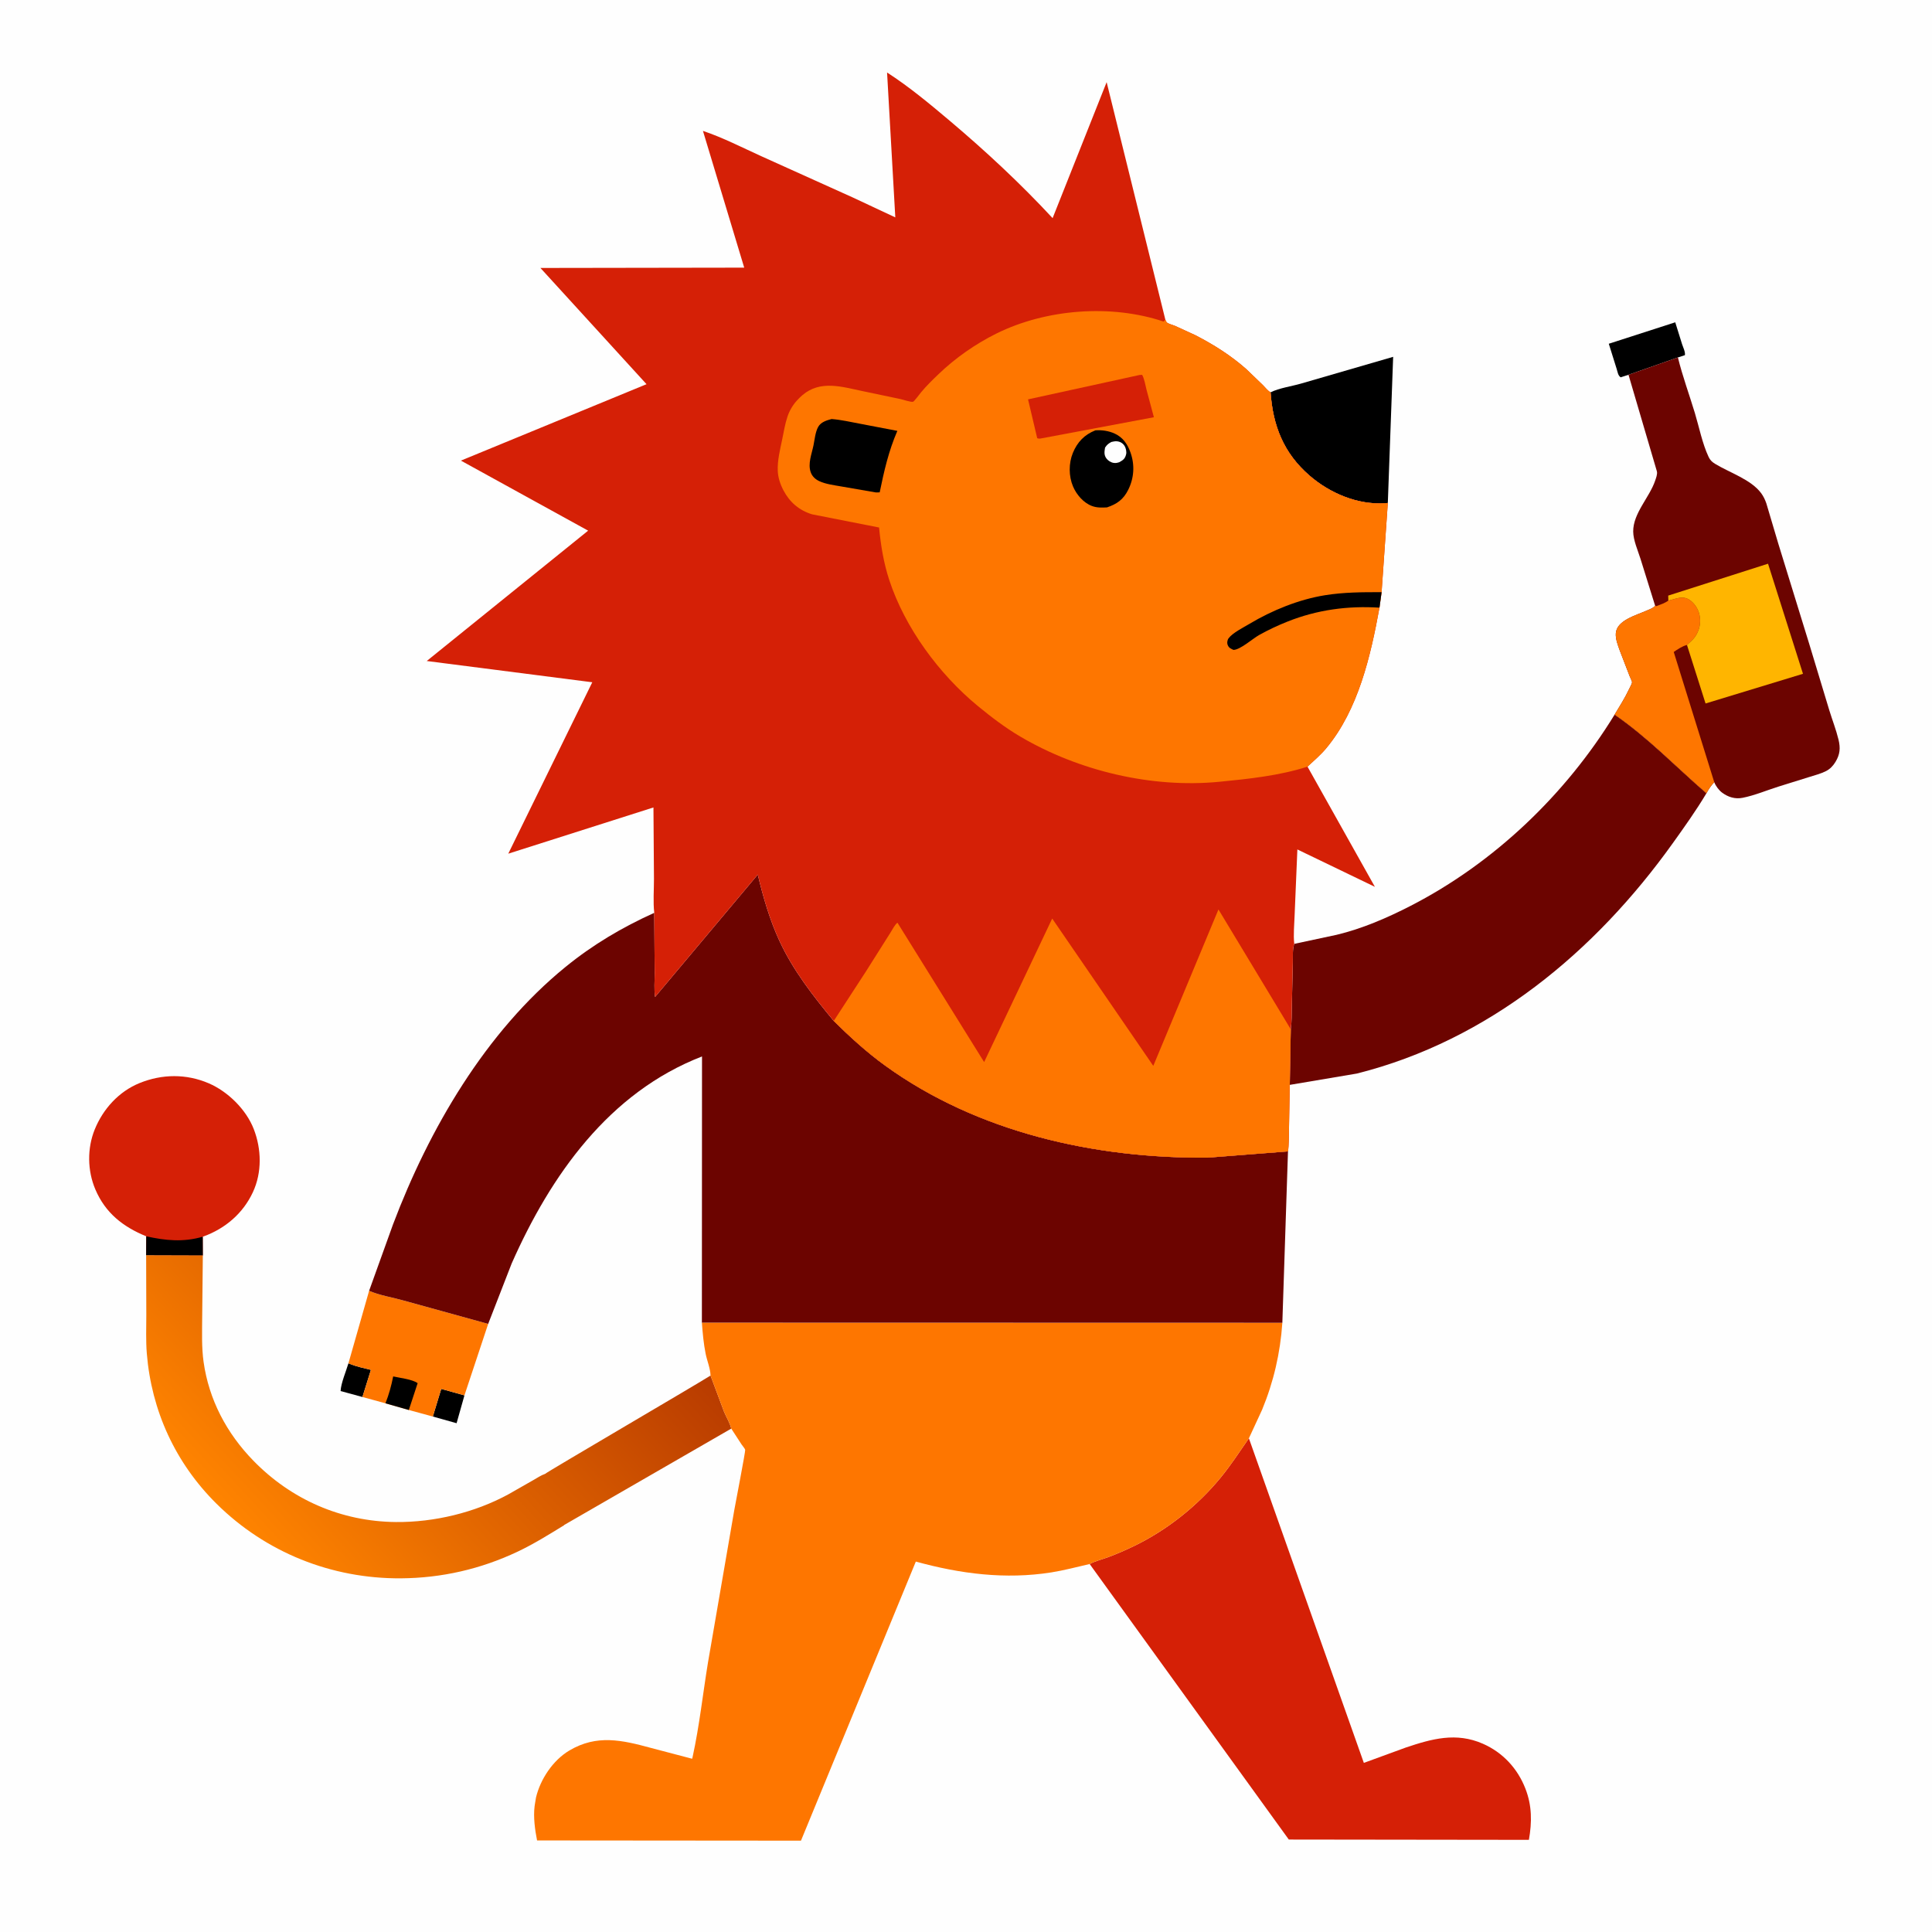 <svg version="1.1" xmlns="http://www.w3.org/2000/svg" style="display: block;" viewBox="0 0 2048 2048" width="1024" height="1024">
<defs>
	<linearGradient id="Gradient1" gradientUnits="userSpaceOnUse" x1="601.243" y1="1295.02" x2="251.791" y2="1618.43">
		<stop class="stop0" offset="0" stop-opacity="1" stop-color="rgb(184,59,0)"/>
		<stop class="stop1" offset="1" stop-opacity="1" stop-color="rgb(255,132,0)"/>
	</linearGradient>
</defs>
<path transform="translate(0,0)" fill="rgb(254,254,254)" d="M -0 -0 L 2048 0 L 2048 2048 L -0 2048 L -0 -0 z"/>
<path transform="translate(0,0)" fill="rgb(0,0,0)" d="M 369.371 1445.11 L 370.342 1445.54 C 377.573 1448.63 385.577 1450.21 393.192 1452.12 L 384.194 1480.87 L 361.056 1474.58 C 361.407 1466.19 366.924 1453.46 369.371 1445.11 z"/>
<path transform="translate(0,0)" fill="rgb(0,0,0)" d="M 458.828 1501.59 L 467.72 1472.28 L 492.328 1479.15 L 484.005 1508.66 L 458.828 1501.59 z"/>
<path transform="translate(0,0)" fill="rgb(0,0,0)" d="M 1726.28 397.281 L 1718 399.964 C 1715.14 398.207 1714.76 394.232 1713.74 391.07 L 1705.39 364.391 L 1775.83 341.657 L 1783.09 364.915 C 1784.16 368.196 1786.68 373.148 1786.04 376.5 L 1778.65 378.901 L 1726.28 397.281 z"/>
<path transform="translate(0,0)" fill="rgb(254,118,0)" d="M 391.277 1368.29 C 402.253 1373.12 416.067 1375.28 427.703 1378.58 L 517.489 1403.38 L 492.328 1479.15 L 467.72 1472.28 L 458.828 1501.59 L 433.368 1494.65 L 408.601 1487.56 L 384.194 1480.87 L 393.192 1452.12 C 385.577 1450.21 377.573 1448.63 370.342 1445.54 L 369.371 1445.11 L 391.277 1368.29 z"/>
<path transform="translate(0,0)" fill="rgb(0,0,0)" d="M 408.601 1487.56 C 412.307 1478.16 414.839 1468.97 416.781 1459.07 C 423.751 1460.63 437.334 1462.16 442.712 1466.22 L 433.368 1494.65 L 408.601 1487.56 z"/>
<path transform="translate(0,0)" fill="rgb(0,0,0)" d="M 1346.86 415.86 C 1356.25 411.248 1369.13 409.53 1379.3 406.571 L 1476.8 378.262 L 1471.15 533.184 L 1468.23 533.432 C 1439.19 535.403 1409.59 522.772 1388.01 504.02 C 1360.65 480.237 1349.34 451.323 1346.86 415.86 z"/>
<path transform="translate(0,0)" fill="rgb(213,32,6)" d="M 155.026 1310.53 C 130.46 1300.51 111.693 1285.84 101.053 1260.77 C 92.629 1240.93 92.295 1217.36 100.392 1197.34 C 109.209 1175.54 126.035 1156.98 148 1148.08 C 171.805 1138.43 197.499 1138.13 221.228 1148.32 C 241.569 1157.05 260.946 1176.12 268.985 1196.84 C 277.253 1218.14 277.838 1242.81 268.063 1263.8 C 257.648 1286.17 238.927 1302.2 215.888 1310.63 L 214.904 1310.96 L 214.998 1330.89 L 154.915 1330.71 L 155.026 1310.53 z"/>
<path transform="translate(0,0)" fill="rgb(0,0,0)" d="M 155.026 1310.53 C 175.439 1315.1 194.468 1316.95 214.904 1310.96 L 214.998 1330.89 L 154.915 1330.71 L 155.026 1310.53 z"/>
<path transform="translate(0,0)" fill="url(#Gradient1)" d="M 154.915 1330.71 L 214.998 1330.89 L 214.324 1396.44 C 214.225 1411.89 213.642 1428.31 215.796 1443.6 C 221.461 1483.85 240.298 1519.32 268.505 1548.31 C 308.764 1589.69 361.775 1612.88 419.631 1613.42 C 460.159 1613.79 503.026 1603.53 538.705 1584.16 L 565.276 1569.01 C 569.257 1566.76 573.53 1563.83 577.832 1562.37 C 578.777 1560.9 735.426 1469.33 753.183 1458.16 L 767.533 1496.52 C 769.847 1502.1 773.915 1508.57 775.157 1514.39 L 598.046 1616.55 L 597.972 1616.79 C 582.11 1626.57 565.609 1636.81 548.765 1644.78 C 509.675 1663.29 468.185 1672.8 424.939 1673.09 C 351.542 1673.58 281.672 1645.75 229.388 1593.9 C 185.945 1550.81 160.553 1495.46 155.619 1434.64 C 154.531 1421.23 155.087 1407.44 155.091 1393.99 L 154.915 1330.71 z"/>
<path transform="translate(0,0)" fill="rgb(108,4,0)" d="M 1726.28 397.281 L 1778.65 378.901 C 1783.52 398.767 1790.67 418.142 1796.6 437.727 C 1801.12 452.66 1804.54 470.243 1811.17 484.297 C 1812.8 487.765 1814.77 489.658 1818 491.637 C 1833.29 501.001 1856.39 508.32 1867.06 523 C 1869.42 526.253 1871.07 529.784 1872.38 533.562 L 1885.13 576.479 L 1918.01 683.085 L 1939.21 753.158 C 1942.36 763.416 1946.36 773.579 1948.89 784 C 1951.07 793.019 1950.51 799.712 1945.67 807.655 C 1943.11 811.86 1939.94 815.237 1935.5 817.469 C 1930.02 820.228 1923.72 821.794 1917.89 823.649 L 1885.46 833.76 C 1873.07 837.646 1859.84 843.262 1847.17 845.723 C 1839.27 847.256 1832.07 845.037 1825.66 840.35 C 1822.13 837.761 1818.75 833.234 1817.18 829.167 C 1813.61 832.874 1811.29 836.531 1808.83 840.984 C 1776.61 813.079 1746.77 781.862 1711.49 757.615 C 1716.91 748.66 1722.61 739.675 1727.05 730.185 C 1727.82 728.52 1729.87 725.044 1730.06 723.304 C 1730.17 722.336 1727.95 717.921 1727.52 716.827 L 1716.98 689.459 C 1714.96 683.739 1712.35 677.358 1712.85 671.177 C 1713.95 657.412 1734.66 652.199 1745.71 647.176 C 1748.34 645.983 1751.71 644.896 1753.81 642.892 L 1754.5 642.085 L 1739.04 592.5 C 1736.25 583.627 1731.32 572.67 1731.26 563.426 C 1731.13 544.006 1748.57 527.245 1754.52 509.542 C 1755.49 506.644 1757.1 502.687 1756.37 499.635 L 1726.28 397.281 z"/>
<path transform="translate(0,0)" fill="rgb(254,118,0)" d="M 1768.52 636.644 C 1776.15 635.068 1783.32 631.027 1790.64 635.7 C 1796.13 639.209 1800.09 645.412 1801.51 651.73 C 1803.38 660.04 1801.44 668.709 1796.42 675.541 C 1794.06 678.75 1791.04 680.935 1788.27 683.703 C 1783.54 684.759 1778.23 688.376 1774.23 691.11 L 1817.18 829.167 C 1813.61 832.874 1811.29 836.531 1808.83 840.984 C 1776.61 813.079 1746.77 781.862 1711.49 757.615 C 1716.91 748.66 1722.61 739.675 1727.05 730.185 C 1727.82 728.52 1729.87 725.044 1730.06 723.304 C 1730.17 722.336 1727.95 717.921 1727.52 716.827 L 1716.98 689.459 C 1714.96 683.739 1712.35 677.358 1712.85 671.177 C 1713.95 657.412 1734.66 652.199 1745.71 647.176 C 1748.34 645.983 1751.71 644.896 1753.81 642.892 L 1754.5 642.085 L 1755.81 642.563 C 1760.13 640.861 1764.78 639.421 1768.52 636.644 z"/>
<path transform="translate(0,0)" fill="rgb(255,181,0)" d="M 1768.52 636.644 L 1768.38 631.358 L 1874.19 597.56 L 1911.24 714.256 L 1807.96 745.717 L 1788.27 683.703 C 1791.04 680.935 1794.06 678.75 1796.42 675.541 C 1801.44 668.709 1803.38 660.04 1801.51 651.73 C 1800.09 645.412 1796.13 639.209 1790.64 635.7 C 1783.32 631.027 1776.15 635.068 1768.52 636.644 z"/>
<path transform="translate(0,0)" fill="rgb(108,4,0)" d="M 1711.49 757.615 C 1746.77 781.862 1776.61 813.079 1808.83 840.984 C 1798.03 859.14 1785.41 876.777 1773.13 893.954 C 1690.75 1009.11 1578.03 1102.82 1438.47 1137.98 L 1367.22 1150.01 L 1368.27 1091.09 C 1369.41 1083.24 1369.19 1074.96 1369.39 1067.03 L 1370.44 1020.5 C 1370.65 1014.47 1369.92 1006.2 1371.96 1000.53 L 1416.79 990.959 C 1444.03 984.437 1470.27 973.089 1495.12 960.337 C 1583.64 914.92 1659.52 842.36 1711.49 757.615 z"/>
<path transform="translate(0,0)" fill="rgb(213,32,6)" d="M 1155.09 1657.93 C 1161.07 1654.7 1168.32 1653.02 1174.72 1650.64 C 1183.91 1647.24 1193.07 1643.24 1201.9 1638.98 C 1237.14 1621.96 1269.35 1596.34 1294.12 1566.12 C 1304.83 1553.06 1314.23 1538.53 1323.88 1524.66 L 1445.73 1868.73 L 1490.17 1852.48 C 1517.94 1843.15 1543.61 1836.03 1571.85 1848.4 C 1593.01 1857.67 1608.69 1874.61 1617.02 1896.08 C 1624.03 1914.12 1624 1931.5 1620.7 1950.31 L 1366.19 1949.99 L 1155.09 1657.93 z"/>
<path transform="translate(0,0)" fill="rgb(254,118,0)" d="M 744.028 1402.04 L 1359.34 1402.18 C 1357.15 1434.19 1350.13 1464.72 1337.88 1494.38 L 1323.88 1524.66 C 1314.23 1538.53 1304.83 1553.06 1294.12 1566.12 C 1269.35 1596.34 1237.14 1621.96 1201.9 1638.98 C 1193.07 1643.24 1183.91 1647.24 1174.72 1650.64 C 1168.32 1653.02 1161.07 1654.7 1155.09 1657.93 C 1141.59 1661 1128.2 1664.63 1114.5 1666.8 C 1065.76 1674.51 1018.07 1668.34 970.808 1655.34 L 849.063 1951.18 L 569.316 1950.95 C 567.092 1939.72 565.25 1926.28 566.678 1914.85 L 566.938 1913 L 568.166 1905.5 C 572.788 1886.02 586.121 1865.99 603.444 1855.67 C 632.617 1838.29 659.484 1844.58 690.076 1852.88 L 733.716 1864.36 L 734.242 1862.22 C 741.403 1829.45 745.091 1795.28 750.52 1762.13 L 778.309 1601.11 C 779.288 1595.35 790.343 1538.48 789.928 1536.86 C 789.574 1535.47 786.967 1532.48 786.111 1531.2 L 775.157 1514.39 C 773.915 1508.57 769.847 1502.1 767.533 1496.52 L 753.183 1458.16 C 753.1 1450.97 749.492 1442.36 748.04 1435.17 C 745.82 1424.18 744.862 1413.2 744.028 1402.04 z"/>
<path transform="translate(0,0)" fill="rgb(108,4,0)" d="M 693.548 967.644 L 693.996 1031.74 C 694.011 1039.8 693.212 1048.91 694.414 1056.82 L 803.271 927.106 C 809.076 951.306 815.966 975.313 826.5 997.945 C 840.948 1028.99 862.114 1056.01 883.805 1082.25 C 900.961 1099.17 918.936 1115.59 938.5 1129.72 C 1036.54 1200.54 1160.69 1228.1 1280.04 1227.17 L 1365.32 1220.53 L 1359.34 1402.18 L 744.028 1402.04 L 744.168 1119.88 C 645.588 1158.01 583.635 1245.98 542.338 1339.46 L 517.489 1403.38 L 427.703 1378.58 C 416.067 1375.28 402.253 1373.12 391.277 1368.29 L 416.566 1298.04 C 454.799 1196.87 514.677 1093.97 599.5 1024.97 C 628.527 1001.35 659.523 983.005 693.548 967.644 z"/>
<path transform="translate(0,0)" fill="rgb(213,32,6)" d="M 693.548 967.644 C 692.195 956.16 693.26 943.273 693.229 931.646 L 692.687 855.932 L 538.787 904.942 L 627.841 723.224 L 452.365 700.692 L 623.453 562.514 L 488.58 488.264 L 685.353 407.261 L 572.863 284.048 L 788.898 283.711 L 745.152 138.751 C 766.242 145.807 787.169 156.599 807.45 165.784 L 904.022 209.34 L 949.056 230.436 L 940.332 76.856 C 963.648 91.863 985.785 110.294 1006.94 128.164 C 1045.06 160.352 1081.88 194.645 1115.81 231.225 L 1173.08 87.084 L 1235.33 338.921 C 1235.89 339.916 1236.18 341.117 1237 341.905 C 1238.23 343.084 1243.84 344.711 1245.72 345.49 L 1267.52 355.5 C 1286.77 365.485 1304.65 376.746 1320.98 391.129 L 1338.88 408.354 C 1341.26 410.777 1343.89 414.289 1346.86 415.86 C 1349.34 451.323 1360.65 480.237 1388.01 504.02 C 1409.59 522.772 1439.19 535.403 1468.23 533.432 L 1471.15 533.184 L 1464.54 627.735 L 1462.29 644.148 C 1452.99 695.157 1439.92 752.239 1405.92 793.103 C 1399.97 800.262 1392.79 806.331 1386.01 812.678 L 1457.45 940.078 L 1375.27 900.457 L 1372.34 970.42 C 1372.03 980.137 1370.88 990.895 1371.96 1000.53 C 1369.92 1006.2 1370.65 1014.47 1370.44 1020.5 L 1369.39 1067.03 C 1369.19 1074.96 1369.41 1083.24 1368.27 1091.09 L 1367.22 1150.01 L 1366.36 1198.69 C 1366.08 1205.75 1366.42 1213.58 1365.32 1220.53 L 1280.04 1227.17 C 1160.69 1228.1 1036.54 1200.54 938.5 1129.72 C 918.936 1115.59 900.961 1099.17 883.805 1082.25 C 862.114 1056.01 840.948 1028.99 826.5 997.945 C 815.966 975.313 809.076 951.306 803.271 927.106 L 694.414 1056.82 C 693.212 1048.91 694.011 1039.8 693.996 1031.74 L 693.548 967.644 z"/>
<path transform="translate(0,0)" fill="rgb(254,118,0)" d="M 883.805 1082.25 L 917.982 1029.69 L 943.846 988.739 C 945.804 985.764 948.549 980.073 951.329 978.091 L 1043.22 1125.84 L 1115.38 973.697 L 1222.53 1129.87 L 1291.62 964.062 L 1368.27 1091.09 L 1367.22 1150.01 L 1366.36 1198.69 C 1366.08 1205.75 1366.42 1213.58 1365.32 1220.53 L 1280.04 1227.17 C 1160.69 1228.1 1036.54 1200.54 938.5 1129.72 C 918.936 1115.59 900.961 1099.17 883.805 1082.25 z"/>
<path transform="translate(0,0)" fill="rgb(254,118,0)" d="M 1386.01 812.678 C 1356.39 822.231 1323.29 825.732 1292.46 828.727 C 1220.89 835.678 1143.42 817.266 1081.5 780.771 C 1065.56 771.378 1050.69 760.054 1036.43 748.311 C 995.452 714.564 959.2 665.363 942.602 614.699 C 936.673 596.601 933.68 578.078 931.856 559.182 L 860.749 545.185 C 847.121 540.973 837.139 532.448 830.5 519.809 C 827.079 513.298 824.751 506.304 824.451 498.902 C 824.015 488.155 826.915 476.532 829.107 466.052 C 830.815 457.887 832.099 449.562 834.756 441.633 C 835.789 438.549 837.076 435.684 838.707 432.871 C 840.46 429.851 842.41 427.14 844.77 424.575 C 846.575 422.614 848.476 420.691 850.5 418.954 C 869.549 402.606 892.479 410.033 914.194 414.56 L 954.242 422.963 C 956.973 423.529 965.337 426.374 967.768 425.928 C 968.985 425.705 975.129 417.367 976.28 415.965 C 981.886 409.145 988.395 402.862 994.751 396.74 C 1012.6 379.552 1034.16 364.488 1056.37 353.5 C 1108.84 327.545 1177.84 322.179 1233.47 340.878 L 1235.33 338.921 C 1235.89 339.916 1236.18 341.117 1237 341.905 C 1238.23 343.084 1243.84 344.711 1245.72 345.49 L 1267.52 355.5 C 1286.77 365.485 1304.65 376.746 1320.98 391.129 L 1338.88 408.354 C 1341.26 410.777 1343.89 414.289 1346.86 415.86 C 1349.34 451.323 1360.65 480.237 1388.01 504.02 C 1409.59 522.772 1439.19 535.403 1468.23 533.432 L 1471.15 533.184 L 1464.54 627.735 L 1462.29 644.148 C 1452.99 695.157 1439.92 752.239 1405.92 793.103 C 1399.97 800.262 1392.79 806.331 1386.01 812.678 z"/>
<path transform="translate(0,0)" fill="rgb(0,0,0)" d="M 1462.29 644.148 C 1428.78 642.032 1396.47 646.335 1365.12 658.77 C 1354.65 662.927 1344.45 667.695 1334.62 673.211 C 1327.88 676.991 1314.64 688.882 1307.5 688.918 C 1304.76 687.54 1302.83 687.017 1301.5 683.939 C 1300.48 681.587 1300.92 678.505 1302.43 676.5 C 1306.75 670.764 1318.32 665.008 1324.5 661.308 C 1348.4 647.001 1376.8 635.446 1404.43 630.981 C 1424.42 627.752 1444.36 627.688 1464.54 627.735 L 1462.29 644.148 z"/>
<path transform="translate(0,0)" fill="rgb(0,0,0)" d="M 1161.16 456.175 C 1168.16 455.719 1175.26 456.686 1181.68 459.649 C 1190.44 463.7 1195.23 470.808 1198.38 479.697 C 1203.06 492.869 1202.19 506.761 1195.93 519.275 C 1190.82 529.508 1184.03 534.295 1173.47 537.858 C 1167.94 538.153 1162.76 538.336 1157.46 536.345 C 1148.5 532.98 1141.13 524.327 1137.46 515.673 C 1132.83 504.774 1132.77 491.119 1137.28 480.121 C 1142 468.601 1149.59 460.74 1161.16 456.175 z"/>
<path transform="translate(0,0)" fill="rgb(254,254,254)" d="M 1178.12 468.5 C 1180 468.084 1181.79 467.65 1183.73 467.778 C 1187.26 468.009 1190.14 469.665 1192.07 472.679 C 1193.5 474.938 1194.39 478.94 1193.73 481.591 C 1192.56 486.35 1190.57 487.7 1186.5 489.971 C 1184.24 490.626 1182.89 491.046 1180.5 490.683 C 1177.64 490.248 1174.63 488.364 1172.91 486.071 C 1170.07 482.252 1170.72 478.89 1171.39 474.5 C 1173.42 471.452 1174.91 470.214 1178.12 468.5 z"/>
<path transform="translate(0,0)" fill="rgb(0,0,0)" d="M 881.52 444.191 C 891.704 445.001 901.646 447.284 911.665 449.178 L 951.227 456.75 C 941.928 478.205 937.186 499.209 932.5 521.932 L 928.5 522.014 L 891.398 515.591 C 884.01 514.279 875.341 513.224 868.5 510.041 C 864.267 508.072 861.015 505.089 859.413 500.632 C 856.146 491.538 860.495 481.103 862.341 472.048 C 863.58 465.971 864.269 457.973 867.319 452.5 C 870.147 447.426 876.275 445.546 881.52 444.191 z"/>
<path transform="translate(0,0)" fill="rgb(213,32,6)" d="M 1207.97 397.5 L 1210.73 397.341 C 1213.18 401.917 1214.01 407.923 1215.31 412.946 L 1223.17 442.283 L 1103.93 464.681 C 1101.85 465.104 1101.45 465.055 1099.5 464.551 L 1089.76 423.351 L 1207.97 397.5 z"/>
</svg>